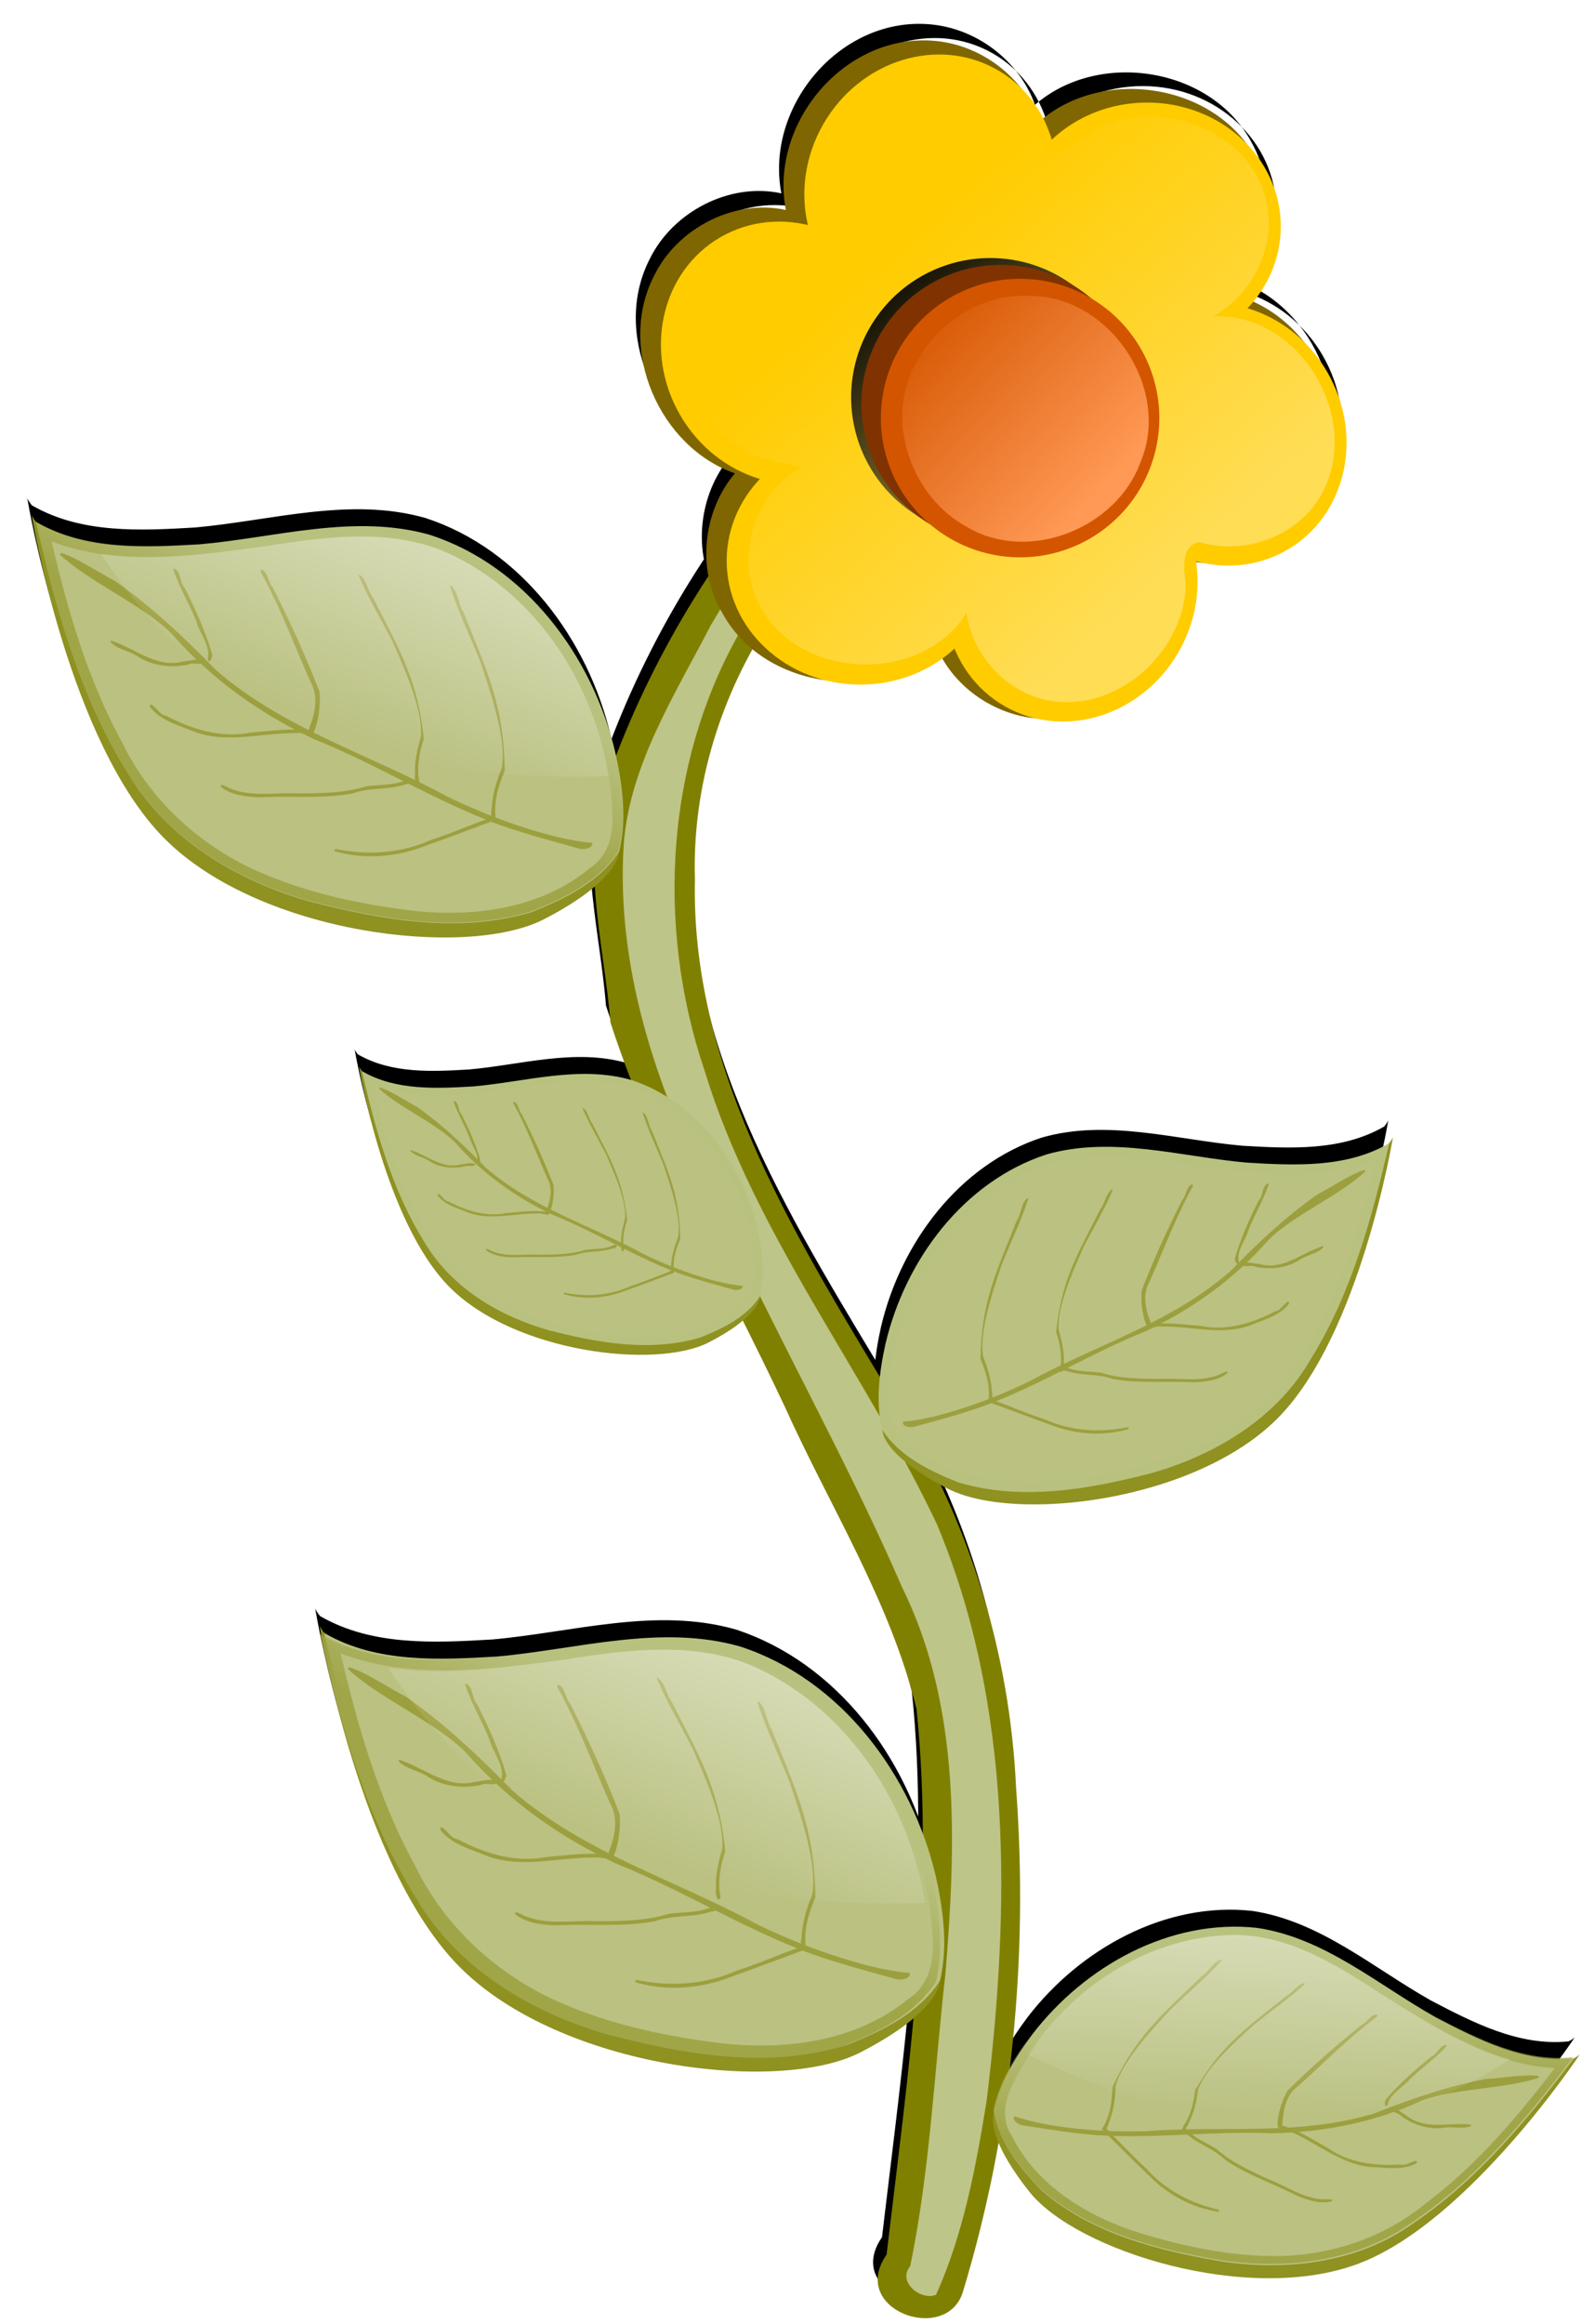 <svg xmlns="http://www.w3.org/2000/svg" xmlns:xlink="http://www.w3.org/1999/xlink" viewBox="0 0 382.22 557.05"><defs><filter id="n" color-interpolation-filters="sRGB"><feGaussianBlur stdDeviation=".628"/></filter><filter id="e" color-interpolation-filters="sRGB"><feGaussianBlur stdDeviation="2.579"/></filter><filter id="g" color-interpolation-filters="sRGB"><feGaussianBlur stdDeviation=".676"/></filter><filter id="h" color-interpolation-filters="sRGB"><feGaussianBlur stdDeviation=".628"/></filter><filter id="i" color-interpolation-filters="sRGB"><feGaussianBlur stdDeviation=".628"/></filter><filter id="j" color-interpolation-filters="sRGB"><feGaussianBlur stdDeviation=".628"/></filter><filter id="k" height="1.242" width="1.052" color-interpolation-filters="sRGB" y="-.121" x="-.026"><feGaussianBlur stdDeviation=".628"/></filter><filter id="l" height="1.085" width="2.08" color-interpolation-filters="sRGB" y="-.042" x="-.54"><feGaussianBlur stdDeviation=".628"/></filter><filter id="m" height="1.049" width="1.333" color-interpolation-filters="sRGB" y="-.024" x="-.166"><feGaussianBlur stdDeviation=".628"/></filter><filter id="d" color-interpolation-filters="sRGB"><feGaussianBlur stdDeviation="2.177"/></filter><filter id="p" color-interpolation-filters="sRGB"><feGaussianBlur stdDeviation="1.585"/></filter><linearGradient id="c"><stop offset="0" stop-color="#fff"/><stop offset="1" stop-color="#fff" stop-opacity="0"/></linearGradient><linearGradient id="a"><stop offset="0" stop-color="#fd5"/><stop offset="1" stop-color="#fd5" stop-opacity="0"/></linearGradient><linearGradient id="b"><stop offset="0" stop-color="#a0a548"/><stop offset="1" stop-color="#a0a548" stop-opacity="0"/></linearGradient><linearGradient id="q" y2="-617.48" xlink:href="#a" gradientUnits="userSpaceOnUse" x2="2620.7" y1="-543.98" x1="2556.2"/><linearGradient id="f" y2="-441.55" xlink:href="#b" gradientUnits="userSpaceOnUse" x2="2598.7" y1="-414.3" x1="2632.9"/><linearGradient id="o" y2="-413.18" xlink:href="#c" gradientUnits="userSpaceOnUse" x2="2630.8" y1="-538.67" x1="2507.1"/><linearGradient id="r" y2="-175.65" gradientUnits="userSpaceOnUse" x2="3057.5" gradientTransform="translate(91.428 -191.82)" y1="-135.31" x1="3014.4"><stop offset="0" stop-color="#f95"/><stop offset="1" stop-color="#f95" stop-opacity="0"/></linearGradient></defs><g transform="matrix(-1.053 0 0 1.053 2683.332 735.334)" filter="url(#d)"><path d="M2205.358-233.115c10.357-2.933 19.848-9.006 28.968-14.635 10.72-7.027 22.528-14.473 35.82-13.638 18.143.882 35.067 11.947 44.978 27.163-15.627 7.604-37.437 15.892-58.807 16.205-22.325.327-39.855-7.848-50.96-15.095zm47.103-17.687c1.791.33 2.7 2.256 4.291 3.04 9.848 7.895 14.795 11.404 20.632 21.356.287 2.877.982 5.816 2.697 8.197.177 1.511-1.262-.198-1.32-.887-1.211-2.322-1.754-4.919-2.102-7.482-1.674-4.763-7.85-10.378-12.855-14.882-3.825-3.049-7.863-5.841-11.457-9.172l.044-.106.07-.064zm18.705-5.027c1.921.535 2.725 2.725 4.382 3.736 9.967 9.576 15.02 13.887 20.41 25.314.032 3.166.501 6.44 2.14 9.205.044 1.665-1.357-.34-1.353-1.097-1.095-2.65-1.431-5.537-1.56-8.367-1.36-5.358-7.546-12.087-12.563-17.49-3.873-3.7-8.004-7.142-11.597-11.127l.058-.112.083-.063zm-35.458 12.528c1.355-.083 2.186 1.787 3.434 2.313 5.993 4.827 11.432 9.611 16.902 14.995 1.376 2.264 2.563 6.549 2.19 8.227-.796 1.382-1.13-.913-1.097-1.548-.174-2.619-.981-5.975-3.565-7.757-5.908-5.314-11.51-10.997-17.897-15.766-.105-.128-.12-.395.033-.464zm.181-.042c-.04-.005.026-.054 0 0zm-15.996 6.96c1.51-.008 2.044 2.171 3.467 2.679 3.604 2.951 7.22 6.104 10.205 9.62.496.443.403 2.345-.336 1.29-.533-2.626-3.42-3.808-5.03-5.762-2.687-2.642-5.927-4.837-8.456-7.566.01-.098.058-.217.15-.261zm52.84 37.27c5.89-1.47 11.374-4.497 15.42-9.07 3.027-2.683 5.8-5.838 8.676-8.55.12-.865 2.243-1.142 1.107-.048-3.447 3.393-6.863 6.811-10.351 10.165-4.249 4.335-9.897 7.411-15.865 8.23-.383-.684.614-.522 1.012-.727zm25.53-18.092c.053-.03.008.039 0 0zm-51.445 15.955c5.046.297 9.188-2.897 13.722-4.633 4.114-1.9 8.333-3.81 11.718-6.843 2.385-1.462 5.288-2.505 7.031-4.806 1.165-.448.857.895-.023 1.182-2.655 2.542-6.309 3.482-8.928 6.049-5.039 3.485-11 5.445-16.458 8.24-2.457 1.038-5.402 1.975-7.95 1.254-.298-.519.537-.436.888-.442zm-20.109-8.689c1.212-.003 2.306 1.216 3.67.805 5.75.354 11.787-.41 16.552-3.827 3.521-1.954 7.163-4.312 11.01-5.243.092 1.25-1.905.957-2.641 1.583-6.561 2.847-12.309 8.161-19.722 8.11-2.933.197-6.243.548-8.888-.904-.168-.158-.197-.406.02-.524zm-12.162-8.316c4.83-.482 10.335 1.33 14.456-2.086 1.182-.635 2.522-1.946 3.858-1.84-.006 1.24-2.126 1.08-2.721 1.994-2.916 2.116-6.592 3.256-10.185 2.59-1.844-.178-4.152.413-5.752-.367.035-.162.04-.423.344-.29zm-15.888-12.227c3.001-.437 8.847.584 11.854.695 8.705 1.654 17.098 4.558 25.335 7.814 17.01 5.221 34.783 2.752 52.144 4.08 8.602.307 21.884-.555 29.905-3.42.631.939-1.006 1.99-1.883 2.09-4.67.726-13.8 2.205-18.595 2.317-12.684.636-25.49-1.07-38.207-.519-11.666-.209-23.425-2.508-34.24-7.488-7.634-2.848-19.067-2.572-26.551-5.179.044-.126.075-.373.238-.39zm-2.636-.954c14.107-1.013 26.51-9.04 38.3-16.316 10.72-7.026 22.54-14.467 35.832-13.632 20.822 1.012 40.024 15.438 48.88 34.156 1.723 3.611 2.251 7.74.008 11.177-5.721 11.56-17.592 18.653-29.58 22.305-10.262 3.114-20.994 5.318-31.748 5.121-11.921-.327-23.697-4.324-32.969-11.993-11.39-8.569-20.742-19.485-29.332-30.774l.349-.026.259-.018zm-4.722-2.126c11.121 1.053 21.465-4.281 31.054-9.293 13.24-7.449 25.436-18.19 40.83-20.44 19.772-2.133 39.205 8.71 51.108 24.233 3.908 5.23 7.458 11.017 8.733 17.449-1.052 7.167-5.956 13.004-10.824 18.07-11.392 9.923-26.689 13.748-41.217 16.223-14.804 2.138-30.898.27-43.396-8.714-14.637-9.847-26.017-23.653-36.595-37.569l.308.042zc11.121 1.053 21.465-4.281 31.054-9.293 13.24-7.449 25.436-18.19 40.83-20.44 19.772-2.133 39.205 8.71 51.108 24.233 3.908 5.23 7.458 11.017 8.733 17.449-1.052 7.167-5.956 13.004-10.824 18.07-11.392 9.923-26.689 13.748-41.217 16.223-14.804 2.138-30.898.27-43.396-8.714-14.637-9.847-26.017-23.653-36.595-37.569l.308.042zm-1.629-.933s7.149 7.18 29.757-4.17c22.61-11.35 36.59-29.834 65.82-19.659s37.748 36.829 37.748 36.829 2.626 4.856-8.057 18.293c-10.684 13.437-50.059 25.821-75.07 16.25-25.012-9.57-50.198-47.546-50.198-47.546zm267.047-218.858c-8.363 1.24-17.117-.049-25.463-1.14-9.943-1.574-20.8-3.098-30.049 1.786-12.708 6.482-21.259 19.863-23.45 33.955 13.643.406 31.934-.692 47.337-7.36 16.093-6.964 26.01-18.472 31.625-27.242zm-39.434 2.523c-1.177.814-1.207 2.486-2.093 3.561-4.505 8.83-6.917 12.937-7.887 21.947.722 2.152 1.172 4.48.712 6.739.36 1.139.84-.55.659-1.06.119-2.054-.33-4.089-.907-6.037-.337-3.95 2.275-9.963 4.406-14.802 1.756-3.416 3.747-6.718 5.246-10.262l-.065-.062-.071-.023zm-15.016 2.432c-1.203 1.003-1.072 2.83-1.933 4.089-4.05 10.071-6.277 14.788-6.453 24.71.998 2.276 1.718 4.772 1.437 7.28.505 1.207.862-.681.615-1.221-.072-2.252-.761-4.427-1.581-6.495-.755-4.275 1.505-11.089 3.355-16.576 1.58-3.899 3.429-7.695 4.717-11.707l-.077-.061-.08-.019zm29.431-2.462c-.997.377-.989 1.984-1.713 2.764-2.735 5.389-5.087 10.568-7.267 16.188-.256 2.064.276 5.515 1.083 6.597 1.017.732.516-1.018.287-1.462-.72-1.932-1.224-4.596.052-6.705 2.517-5.71 4.695-11.586 7.732-17.061.034-.126-.041-.322-.174-.321zm-.143.028c.027-.016-.034-.032 0 0zm13.699-.175c-1.083.482-.763 2.214-1.619 3.037-1.629 3.275-3.201 6.699-4.205 10.18-.213.477.467 1.81.656.816-.465-2.053 1.22-3.83 1.745-5.75 1.072-2.758 2.684-5.374 3.614-8.144-.039-.067-.111-.137-.192-.138zm-25.819 43.728c-4.692.846-9.595.447-13.967-1.524-3.033-.944-6.036-2.31-8.97-3.324-.365-.58-1.974-.094-.808.323 3.563 1.318 7.11 2.664 10.69 3.941 4.44 1.734 9.477 2.116 14.015.778.054-.614-.608-.176-.959-.194zm-24.117-4.724c-.046-.004.008.03 0 0zm41.985-5.164c-3.518 1.84-7.513.888-11.32 1.107-3.56-.034-7.196-.04-10.598-1.121-2.18-.278-4.595-.09-6.585-1.175-.978.056-.325.918.398.84 2.721.963 5.64.458 8.344 1.452 4.732.87 9.633.352 14.442.593 2.094-.049 4.505-.327 6.097-1.665.047-.468-.524-.14-.778-.03zm11.598-12.707c-.869.389-1.259 1.614-2.369 1.76-4.002 2.108-8.572 3.508-13.086 2.597-3.151-.263-6.52-.777-9.574-.204.337.925 1.672.072 2.402.282 5.616-.076 11.446 1.875 16.737-.552 2.164-.805 4.647-1.62 6.074-3.513.07-.168.01-.355-.183-.37zm6.028-9.876c-3.615 1.212-6.972 4.285-11.025 3.167-1.05-.074-2.433-.58-3.356-.074.404.886 1.87.088 2.592.551 2.77.575 5.77.206 8.128-1.43 1.263-.721 3.107-1.043 4-2.117-.077-.105-.164-.29-.34-.098zm7.434-13.88c-2.29.655-6.147 3.271-8.265 4.32-5.7 3.992-10.773 8.778-15.621 13.765-10.497 9.224-24.021 13.187-36.025 19.736-6.06 2.994-15.85 6.66-22.518 7.195-.149.876 1.363 1.101 2.023.89 3.578-.986 10.593-2.87 14.063-4.337 9.288-3.635 17.909-8.987 27.193-12.692 8.286-3.912 15.966-9.35 22.104-16.403 4.548-4.502 12.824-7.991 17.343-12.27-.072-.077-.174-.244-.297-.204zm1.58-1.533c-10.428 3.824-21.898 2.076-32.688.667-9.942-1.575-20.806-3.091-30.055 1.793-14.584 7.439-23.682 23.961-23.989 40.222-.068 3.141.884 6.268 3.6 8.006 7.824 6.433 18.611 7.685 28.374 6.434 8.352-1.08 16.748-2.96 24.386-6.57 8.43-4.079 15.574-10.739 19.741-19.22 5.394-9.81 8.57-20.642 11.08-31.496l-.257.094-.192.07zm2.696-3.045c-7.624 4.34-16.752 3.856-25.234 3.359-11.883-1.064-24.08-4.823-35.829-1.47-14.847 4.848-25.266 18.88-28.784 33.833-1.112 5.007-1.788 10.295-.627 15.311 3.064 4.793 8.458 7.391 13.578 9.45 11.358 3.432 23.545 1.239 34.746-1.674 11.291-3.243 22.213-9.77 28.266-20.234 7.306-11.771 11.003-25.328 14.09-38.704l-.206.13zc-7.624 4.34-16.752 3.856-25.234 3.359-11.883-1.064-24.08-4.823-35.829-1.47-14.847 4.848-25.266 18.88-28.784 33.833-1.112 5.007-1.788 10.295-.627 15.311 3.064 4.793 8.458 7.391 13.578 9.45 11.358 3.432 23.545 1.239 34.746-1.674 11.291-3.243 22.213-9.77 28.266-20.234 7.306-11.771 11.003-25.328 14.09-38.704l-.206.13zm.866-1.194s-2.804 7.448-22.654 6.61-35.822-9.565-53.473 7.148c-17.65 16.712-15.154 38.545-15.154 38.545s-.315 4.324 11.669 10.501 44.173 2.349 58.997-12.57c14.825-14.92 20.615-50.234 20.615-50.234zm-151.184-175.483c-18.296-.351-32.76 21.055-25.5 37.937 5.382 14.831 25.23 22.978 39.312 14.75 12.968-6.875 19.368-24.979 11.398-38.015-4.939-8.906-14.804-15.138-25.21-14.672zm32.389 27.939c0 17.502-14.189 31.69-31.691 31.69s-31.691-14.188-31.691-31.69 14.188-31.691 31.69-31.691 31.692 14.188 31.692 31.69zm4.436-3.17c0 17.503-14.188 31.692-31.69 31.692s-31.692-14.189-31.691-31.691 14.188-31.691 31.69-31.691 31.691 14.188 31.691 31.69zm-18.453-76.739c-10.773.208-19.394 9.029-22.53 18.75-5.193 2.335-7.784-4.15-12.22-5.281-14.772-7.189-36.108 1.772-38.28 18.718-1.391 9.714 4.064 19.596 12.437 24.344-19.42-.971-33.74 22.611-25.094 39.719 4.964 10 17.632 14.9 28.25 11.656 4.316.842 3.496 6.284 3.094 9.531.19 15.954 16.663 30.282 32.593 26.219 9.072-2.376 16.09-10.47 17.313-19.656 10.228 16.545 38.519 15.394 47.187-1.875 5.732-10.684 1.114-25.634-9.5-31.188 4.755-1.413 10.054-1.628 14.094-4.75 12.347-8.046 17.518-27.007 8-39.093-6.855-9.46-21.628-11.857-31.406-5.125 11.077-17.165-3.575-42.823-23.938-41.968zm21.774 74.946c0 17.502-14.188 31.69-31.69 31.69s-31.691-14.188-31.691-31.69 14.188-31.692 31.69-31.691 31.692 14.188 31.691 31.69zm-100.212 35.02c-13.49-7.789-17.616-25.899-9.214-40.45 8.4-14.55 26.147-20.033 39.637-12.244 13.49 7.788 17.616 25.898 9.215 40.449-8.401 14.551-26.148 20.033-39.638 12.245zm98.508-18.509c-13.49-7.788-17.616-25.898-9.214-40.45 8.4-14.55 26.147-20.032 39.638-12.244 13.49 7.789 17.615 25.899 9.214 40.45-8.401 14.55-26.148 20.033-39.638 12.244zm-34.178 54.002c-13.49 7.789-31.237 2.307-39.638-12.245-8.4-14.551-4.276-32.661 9.215-40.45 13.49-7.788 31.237-2.306 39.638 12.246 8.4 14.55 4.275 32.66-9.215 40.45zm31.959-92.03c-13.49 7.789-31.236 2.306-39.638-12.245-8.4-14.551-4.275-32.661 9.215-40.45 13.49-7.788 31.236-2.306 39.638 12.245 8.401 14.552 4.276 32.662-9.215 40.45zm31.238 58.964c0 15.577-13.62 28.204-30.423 28.205-16.803 0-30.424-12.628-30.423-28.205 0-15.577 13.621-28.205 30.423-28.205s30.423 12.628 30.423 28.205zm-33.592-39.297c0 15.578-13.62 28.205-30.423 28.205-16.803 0-30.424-12.628-30.423-28.205 0-15.577 13.62-28.204 30.423-28.204 16.803 0 30.424 12.627 30.423 28.204zm-31.69-36.761c0 15.577-13.622 28.205-30.424 28.205s-30.423-12.628-30.423-28.205c0-15.577 13.621-28.205 30.424-28.205 16.802 0 30.423 12.628 30.422 28.205zm18.622-42.31c-10.883.67-20.867 8.127-24.532 18.374-14.633-12.714-40.412-8.495-49.405 8.719-5.438 9.72-4.124 22.963 3.25 31.312-17.74 6.059-27.249 29.227-18.032 45.844 5.645 10.709 18.956 16.688 30.625 14.062-2.313 18.04 13.03 35.95 31.281 36.031 10.678.268 21.037-6.144 25.469-15.75 14.451 12.363 39.909 8.605 49.03-8.374 5.914-9.739 4.411-23.209-2.875-31.75 17.218-5.98 26.982-28.33 18.38-45.008-5.248-10.738-18.216-17.514-29.973-14.93 3.783-19.598-13.12-39.87-33.218-38.53zm122.69 370.062c-12.93 1.917-26.467-.076-39.372-1.761-15.374-2.435-32.162-4.792-46.464 2.76-19.65 10.023-32.872 30.713-36.26 52.504 21.095.627 49.378-1.07 73.195-11.378 24.883-10.77 40.217-28.564 48.9-42.124zm-60.975 3.901c-1.819 1.258-1.866 3.844-3.235 5.506-6.968 13.653-10.697 20.004-12.197 33.935 1.117 3.329 1.813 6.93 1.1 10.421.559 1.762 1.298-.849 1.02-1.64.184-3.175-.511-6.321-1.403-9.333-.521-6.108 3.517-15.405 6.813-22.888 2.715-5.283 5.794-10.39 8.113-15.869l-.102-.095-.11-.037zm-23.218 3.76c-1.861 1.55-1.659 4.376-2.99 6.323-6.261 15.573-9.706 22.866-9.978 38.207 1.544 3.52 2.657 7.38 2.222 11.258.781 1.867 1.333-1.053.951-1.888-.11-3.482-1.176-6.845-2.444-10.043-1.167-6.61 2.327-17.147 5.188-25.631 2.444-6.028 5.302-11.899 7.294-18.103l-.12-.095-.123-.028zm45.509-3.808c-1.542.585-1.53 3.07-2.65 4.274-4.229 8.334-7.865 16.342-11.237 25.031-.395 3.193.427 8.529 1.676 10.202 1.571 1.132.797-1.575.443-2.262-1.113-2.986-1.892-7.105.08-10.367 3.893-8.83 7.26-17.915 11.957-26.38.052-.195-.064-.499-.27-.497zm-.222.044c.041-.025-.057-.046 0 0zm21.182-.27c-1.675.745-1.18 3.424-2.502 4.696-2.52 5.064-4.95 10.358-6.503 15.741-.329.737.722 2.797 1.015 1.26-.719-3.173 1.887-5.92 2.698-8.889 1.657-4.265 4.15-8.31 5.589-12.594-.06-.103-.172-.212-.296-.214zm-39.923 67.616c-7.256 1.308-14.838.691-21.598-2.356-4.69-1.46-9.333-3.571-13.87-5.14-.564-.898-3.053-.146-1.25.499 5.509 2.038 10.995 4.12 16.53 6.094 6.866 2.681 14.655 3.271 21.67 1.202.084-.948-.94-.271-1.483-.3zm-37.292-7.304c-.073-.006.011.047 0 0zm64.92-7.985c-5.44 2.846-11.618 1.373-17.505 1.712-5.503-.053-11.126-.063-16.387-1.734-3.37-.43-7.105-.137-10.182-1.816-1.513.085-.502 1.418.615 1.298 4.207 1.49 8.722.71 12.902 2.245 7.317 1.347 14.895.545 22.332.918 3.239-.077 6.966-.507 9.428-2.575.073-.724-.81-.217-1.203-.048zm17.934-19.648c-1.343.6-1.947 2.496-3.663 2.722-6.189 3.258-13.256 5.423-20.235 4.015-4.873-.407-10.082-1.202-14.805-.315.52 1.43 2.586.11 3.713.436 8.685-.119 17.699 2.899 25.882-.854 3.346-1.244 7.185-2.506 9.39-5.433.108-.259.016-.548-.283-.57zm9.32-15.272c-5.59 1.875-10.78 6.627-17.047 4.898-1.625-.114-3.763-.897-5.19-.114.626 1.37 2.893.135 4.008.852 4.283.889 8.922.318 12.568-2.212 1.953-1.115 4.805-1.613 6.188-3.274-.12-.161-.256-.448-.526-.15zm11.496-21.462c-3.541 1.013-9.505 5.06-12.78 6.681-8.814 6.173-16.66 13.572-24.156 21.285-16.232 14.263-37.144 20.391-55.705 30.518-9.371 4.629-24.508 10.298-34.818 11.124-.23 1.355 2.106 1.703 3.127 1.376 5.533-1.524 16.38-4.439 21.746-6.706 14.362-5.62 27.692-13.896 42.047-19.626 12.814-6.048 24.688-14.457 34.18-25.364 7.033-6.96 19.83-12.356 26.817-18.973-.112-.118-.27-.376-.458-.314zm2.443-2.37c-16.126 5.913-33.861 3.21-50.546 1.03-15.373-2.434-32.17-4.779-46.473 2.774-22.551 11.502-36.62 37.05-37.094 62.195-.106 4.858 1.366 9.693 5.565 12.38 12.099 9.947 28.78 11.882 43.876 9.949 12.914-1.67 25.896-4.58 37.707-10.16 13.036-6.307 24.082-16.605 30.525-29.72 8.34-15.167 13.252-31.917 17.134-48.701l-.398.146-.296.108zm4.168-4.708c-11.789 6.71-25.903 5.963-39.02 5.193-18.373-1.646-37.234-7.458-55.4-2.273-22.959 7.497-39.07 29.194-44.508 52.315-1.719 7.741-2.765 15.918-.97 23.675 4.739 7.412 13.08 11.43 20.996 14.612 17.563 5.307 36.408 1.915 53.728-2.588 17.459-5.014 34.348-15.107 43.707-31.288 11.297-18.201 17.014-39.163 21.79-59.847l-.32.2zc-11.789 6.71-25.903 5.963-39.02 5.193-18.373-1.646-37.234-7.458-55.4-2.273-22.959 7.497-39.07 29.194-44.508 52.315-1.719 7.741-2.765 15.918-.97 23.675 4.739 7.412 13.08 11.43 20.996 14.612 17.563 5.307 36.408 1.915 53.728-2.588 17.459-5.014 34.348-15.107 43.707-31.288 11.297-18.201 17.014-39.163 21.79-59.847l-.32.2zm1.339-1.846s-4.335 11.516-35.03 10.221-55.39-14.79-82.683 11.052c-27.293 25.843-23.431 59.6-23.431 59.6s-.488 6.687 18.043 16.238 68.303 3.63 91.226-19.438c22.923-23.068 31.877-77.675 31.877-77.675zm-230.619-103.458c10.649 1.578 21.795-.062 32.423-1.45 12.66-2.005 26.484-3.946 38.261 2.273 16.181 8.254 27.069 25.292 29.858 43.236-17.37.517-40.66-.881-60.274-9.37-20.49-8.87-33.118-23.522-40.268-34.689zm50.211 3.213c1.498 1.036 1.537 3.166 2.665 4.534 5.737 11.243 8.808 16.473 10.044 27.945-.92 2.74-1.494 5.706-.907 8.581-.46 1.45-1.069-.699-.84-1.35-.15-2.615.421-5.206 1.156-7.686.43-5.03-2.897-12.686-5.61-18.848-2.236-4.35-4.771-8.555-6.68-13.067l.083-.08.09-.03zm19.12 3.097c1.533 1.277 1.366 3.603 2.462 5.206 5.156 12.824 7.993 18.83 8.216 31.463-1.271 2.9-2.188 6.077-1.83 9.27-.643 1.538-1.097-.867-.783-1.554.091-2.867.97-5.637 2.014-8.27.96-5.444-1.917-14.12-4.273-21.107-2.012-4.964-4.366-9.798-6.006-14.906l.099-.078.101-.024zm-37.475-3.137c1.27.482 1.26 2.527 2.182 3.52 3.483 6.862 6.477 13.457 9.253 20.612.326 2.629-.352 7.023-1.38 8.4-1.294.933-.656-1.296-.365-1.861.917-2.46 1.559-5.852-.066-8.537-3.205-7.272-5.979-14.753-9.845-21.725-.043-.16.053-.41.221-.409zm.183.036c-.034-.02.046-.038 0 0zm-17.443-.222c1.38.613.972 2.82 2.06 3.867 2.075 4.17 4.077 8.53 5.356 12.962.27.607-.595 2.303-.836 1.038.592-2.613-1.554-4.876-2.222-7.32-1.364-3.513-3.417-6.844-4.602-10.371.05-.085.141-.174.244-.176zm32.875 55.68c5.975 1.077 12.219.569 17.785-1.94 3.863-1.202 7.685-2.94 11.422-4.233.464-.739 2.514-.12 1.03.411-4.537 1.679-9.055 3.393-13.614 5.019-5.653 2.208-12.067 2.694-17.844.99-.069-.781.774-.224 1.221-.247zm30.709-6.015c.06-.005-.01.039 0 0zm-53.46-6.575c4.48 2.343 9.567 1.13 14.415 1.41 4.531-.044 9.162-.053 13.494-1.43 2.775-.352 5.85-.112 8.384-1.494 1.246.07.414 1.168-.506 1.068-3.465 1.228-7.182.584-10.624 1.85-6.026 1.108-12.266.447-18.39.755-2.667-.063-5.736-.417-7.764-2.12-.06-.597.668-.179.991-.04zm-14.768-16.18c1.106.494 1.603 2.055 3.016 2.241 5.097 2.683 10.916 4.465 16.663 3.306 4.013-.335 8.302-.99 12.192-.26-.43 1.178-2.13.091-3.058.36-7.151-.098-14.575 2.387-21.313-.703-2.755-1.025-5.917-2.064-7.733-4.474-.089-.213-.013-.452.233-.47zm-7.675-12.577c4.603 1.544 8.877 5.457 14.038 4.034 1.338-.094 3.099-.74 4.273-.095-.515 1.13-2.382.112-3.3.702-3.527.732-7.347.262-10.35-1.82-1.608-.92-3.956-1.33-5.094-2.697.098-.133.21-.37.433-.124zm-9.467-17.673c2.917.834 7.827 4.166 10.525 5.502 7.257 5.082 13.718 11.176 19.89 17.527 13.367 11.745 30.587 16.792 45.872 25.131 7.717 3.812 20.181 8.48 28.672 9.16.19 1.116-1.735 1.403-2.576 1.134-4.556-1.255-13.488-3.656-17.907-5.523-11.826-4.627-22.803-11.443-34.625-16.162-10.55-4.98-20.33-11.905-28.146-20.887-5.79-5.731-16.329-10.174-22.083-15.624.092-.097.222-.31.378-.258zm-2.012-1.951c13.28 4.868 27.884 2.643 41.624.848 12.659-2.004 26.491-3.935 38.269 2.284 18.57 9.472 30.155 30.51 30.544 51.214.087 4-1.126 7.982-4.583 10.195-9.963 8.19-23.7 9.784-36.13 8.192-10.635-1.375-21.326-3.77-31.05-8.366-10.736-5.194-19.832-13.674-25.138-24.474-6.868-12.49-10.912-26.283-14.109-40.104l.328.12.244.09zm-3.432-3.878c9.708 5.527 21.33 4.91 32.131 4.277 15.13-1.355 30.662-6.141 45.621-1.871 18.906 6.173 32.172 24.04 36.652 43.081 1.416 6.375 2.277 13.108.799 19.496-3.902 6.103-10.77 9.412-17.29 12.033-14.462 4.37-29.98 1.576-44.243-2.133-14.377-4.129-28.284-12.44-35.99-25.764-9.304-14.989-14.011-32.25-17.943-49.283l.264.165zc9.708 5.527 21.33 4.91 32.131 4.277 15.13-1.355 30.662-6.141 45.621-1.871 18.906 6.173 32.172 24.04 36.652 43.081 1.416 6.375 2.277 13.108.799 19.496-3.902 6.103-10.77 9.412-17.29 12.033-14.462 4.37-29.98 1.576-44.243-2.133-14.377-4.129-28.284-12.44-35.99-25.764-9.304-14.989-14.011-32.25-17.943-49.283l.264.165zm-1.102-1.52s3.57 9.483 28.845 8.417 45.613-12.179 68.089 9.103c22.474 21.28 19.296 49.08 19.296 49.08s.4 5.506-14.858 13.371c-15.26 7.865-56.247 2.99-75.124-16.008-18.876-18.997-26.249-63.964-26.249-63.964zm294.121-132.761c-12.247 1.815-25.068-.072-37.29-1.668-14.561-2.306-30.462-4.539-44.007 2.615-18.61 9.492-31.134 29.089-34.34 49.726 19.979.594 46.766-1.014 69.324-10.777 23.567-10.2 38.09-27.054 46.314-39.897zm-57.75 3.695c-1.724 1.192-1.768 3.641-3.065 5.215-6.6 12.93-10.131 18.946-11.552 32.14 1.058 3.153 1.717 6.564 1.043 9.87.528 1.669 1.229-.804.965-1.553.174-3.007-.484-5.987-1.329-8.84-.493-5.785 3.332-14.59 6.453-21.678 2.572-5.003 5.488-9.839 7.684-15.029l-.097-.09-.103-.035zm-21.992 3.562c-1.762 1.469-1.57 4.144-2.831 5.988-5.93 14.75-9.193 21.657-9.45 36.188 1.462 3.334 2.516 6.99 2.104 10.662.74 1.768 1.262-.997.9-1.788-.104-3.297-1.114-6.483-2.315-9.512-1.105-6.261 2.204-16.24 4.914-24.276 2.315-5.71 5.022-11.27 6.908-17.145l-.113-.09-.117-.027zm43.103-3.606c-1.461.553-1.45 2.906-2.51 4.047-4.006 7.893-7.45 15.479-10.643 23.708-.374 3.023.404 8.077 1.587 9.662 1.488 1.072.755-1.492.42-2.142-1.055-2.828-1.793-6.73.076-9.819 3.687-8.363 6.877-16.968 11.324-24.986.05-.184-.06-.472-.254-.47zm-.21.04c.039-.023-.055-.042 0 0zm20.062-.255c-1.587.705-1.118 3.243-2.37 4.447-2.387 4.797-4.69 9.81-6.16 14.91-.31.697.685 2.649.962 1.193-.681-3.006 1.787-5.608 2.555-8.42 1.57-4.039 3.93-7.87 5.293-11.927-.057-.098-.162-.201-.28-.203zm-37.811 64.038c-6.872 1.24-14.054.655-20.456-2.23-4.442-1.384-8.839-3.383-13.137-4.87-.534-.85-2.891-.138-1.184.473 5.218 1.93 10.415 3.903 15.657 5.772 6.503 2.54 13.88 3.099 20.524 1.14.08-.9-.89-.258-1.404-.285zm-35.32-6.917c-.069-.006.01.044 0 0zm61.487-7.563c-5.152 2.695-11.004 1.3-16.58 1.621-5.211-.05-10.537-.06-15.519-1.643-3.192-.406-6.73-.13-9.644-1.72-1.433.081-.476 1.344.582 1.23 3.986 1.411 8.26.671 12.22 2.126 6.93 1.275 14.108.516 21.151.87 3.068-.073 6.598-.48 8.93-2.44.068-.685-.769-.204-1.14-.044zm16.986-18.61c-1.273.57-1.844 2.364-3.47 2.578-5.861 3.086-12.554 5.136-19.164 3.803-4.616-.386-9.55-1.138-14.023-.298.494 1.354 2.45.104 3.517.413 8.225-.113 16.763 2.745 24.513-.809 3.17-1.178 6.806-2.374 8.895-5.146.101-.244.014-.519-.268-.54zm8.827-14.464c-5.294 1.776-10.21 6.276-16.146 4.64-1.539-.109-3.564-.85-4.915-.11.592 1.299 2.74.13 3.796.808 4.057.842 8.45.301 11.904-2.094 1.85-1.057 4.55-1.528 5.86-3.101-.114-.153-.242-.425-.498-.143zm10.888-20.327c-3.354.96-9.003 4.791-12.105 6.328-8.347 5.846-15.778 12.855-22.878 20.159-15.373 13.509-35.18 19.312-52.76 28.906-8.876 4.384-23.212 9.753-32.978 10.536-.218 1.283 1.995 1.613 2.963 1.302 5.24-1.443 15.513-4.203 20.595-6.351 13.602-5.323 26.227-13.162 39.824-18.588 12.135-5.729 23.382-13.693 32.373-24.023 6.66-6.592 18.78-11.703 25.398-17.97-.106-.111-.255-.356-.434-.297zm2.314-2.244c-15.273 5.6-32.07 3.04-47.873.976-14.56-2.307-30.47-4.527-44.015 2.626-21.36 10.894-34.684 35.092-35.134 58.906-.1 4.601 1.295 9.18 5.272 11.726 11.459 9.421 27.258 11.254 41.555 9.423 12.231-1.581 24.527-4.337 35.713-9.623 12.347-5.973 22.809-15.727 28.911-28.148 7.9-14.365 12.551-30.23 16.228-46.127l-.377.138-.28.103zm3.947-4.46c-11.165 6.356-24.533 5.647-36.956 4.92-17.402-1.56-35.265-7.065-52.471-2.154-21.745 7.1-37.003 27.65-42.156 49.55-1.628 7.332-2.619 15.077-.919 22.424 4.488 7.02 12.388 10.825 19.886 13.84 16.634 5.026 34.482 1.813 50.887-2.452 16.535-4.749 32.53-14.309 41.395-29.633 10.7-17.24 16.114-37.093 20.637-56.684l-.303.19zc-11.165 6.356-24.533 5.647-36.956 4.92-17.402-1.56-35.265-7.065-52.471-2.154-21.745 7.1-37.003 27.65-42.156 49.55-1.628 7.332-2.619 15.077-.919 22.424 4.488 7.02 12.388 10.825 19.886 13.84 16.634 5.026 34.482 1.813 50.887-2.452 16.535-4.749 32.53-14.309 41.395-29.633 10.7-17.24 16.114-37.093 20.637-56.684l-.303.19zm1.268-1.748s-4.105 10.906-33.176 9.68-52.462-14.009-78.313 10.468c-25.85 24.477-22.193 56.45-22.193 56.45s-.46 6.332 17.09 15.379c17.55 9.046 64.691 3.439 86.402-18.41s30.192-73.569 30.192-73.569zm-196.44-16.789c8.512 5.337 16.086 11.743 22.937 19.094-6.73-7.774-14.37-14.923-23.719-19.562l.769.46.014.007zm46.372 56.249c15.132 37.656 8.313 80.837-9.969 116.122-17.8 36.65-45.53 69.352-52.139 110.597-6.774 36.706-4.25 74.693 2.478 111.216 1.776 7.694 3.726 17.75 7.783 23.309-3.008-11.606-3.717-24.164-5.531-36.187-2.789-25.794-5.435-51.92-4.234-77.923 1.539-21.841 9.172-42.736 19.353-61.944 17.46-37.84 40.377-73.663 51.722-114 5.812-22.622 4.9-47.785-7.649-67.904-.312-.449-3.354-6.975-1.815-3.289zm-68.5-63.876c-1.457 1.274.597 2.251 1.853 1.869 23.711 7.649 42.324 26.444 55.382 46.995 18.152 30.332 20.382 68.688 9.182 101.801-11.39 37.311-36.339 68.258-52.87 103.183-17.332 41.167-16.72 87.582-11.372 131.263 2.414 15.026 5.328 30.573 11.546 44.258 3.486 1.435 8.87-3.004 5.875-6.469-4.538-21.982-5.488-44.439-8.035-66.68-2.383-29.427-3.549-60.656 9.827-87.814 12.452-28.7 28.018-56.122 41.074-84.42 13.799-26.145 24.323-55.146 22.355-85.085-1.47-18.034-11.675-33.843-19.773-49.55-10.07-17.122-22.36-34.09-39.6-44.48-7.917-3.732-16.705-5.069-25.437-4.875zm2.136 6.982c38.854 17.007 66.728 57.494 65.432 100.39.966 44.805-24.342 83.494-46.424 120.411-16.182 25.96-25.282 55.788-26.687 86.326-2.85 38.605.89 77.835 12.164 114.868 3.851 11.83 26.07 3.893 17.317-8.647-4.842-41.136-11.122-82.794-6.805-124.23 5.938-24.419 19.781-46.082 30.029-68.859 13.592-28.886 29.71-56.868 39.629-87.308 1.516-18.74 7.403-38.114.274-56.59-9.473-26.247-24.301-50.888-43.18-71.437-11.267-12.625-28.73-18.378-45.295-17.044-8.129 2.597-4.705 13.668 3.546 12.118z"/></g><path d="M235.557 105.08c-40.929 17.914-70.291 60.564-68.928 105.75-1.018 47.199 25.639 87.953 48.904 126.84 17.046 27.347 26.634 58.77 28.113 90.938 3.002 40.666-.938 81.991-12.815 121.004-4.058 12.462-27.463 4.101-18.242-9.109 5.1-43.333 11.717-87.216 7.17-130.864-6.255-25.722-20.838-48.542-31.63-72.534-14.32-30.43-31.297-59.905-41.747-91.972-1.597-19.742-7.798-40.15-.29-59.612 9.98-27.65 25.6-53.605 45.487-75.252 11.867-13.299 30.264-19.36 47.712-17.954 8.564 2.736 4.957 14.398-3.734 12.765z" fill="olive"/><path d="M2780.2-692.66c-1.456 1.274.597 2.251 1.853 1.869 23.712 7.649 42.325 26.445 55.384 46.997 18.152 30.332 20.385 68.69 9.18 101.8-11.39 37.31-36.337 68.258-52.87 103.19-17.332 41.167-16.72 87.58-11.376 131.26 2.415 15.026 5.33 30.574 11.547 44.258 3.487 1.435 8.87-3.004 5.875-6.469-4.538-21.982-5.488-44.439-8.035-66.68-2.383-29.428-3.55-60.657 9.827-87.815 12.452-28.7 28.018-56.122 41.072-84.42 13.8-26.146 24.322-55.145 22.355-85.085-1.47-18.034-11.675-33.843-19.774-49.55-10.069-17.123-22.36-34.09-39.6-44.48-7.918-3.733-16.706-5.07-25.439-4.876z" filter="url(#e)" fill="#bdc588" transform="matrix(-1.053 0 0 1.053 3166.432 827.364)"/><path d="M2802.3-685.03c8.513 5.336 16.087 11.743 22.938 19.094-6.73-7.774-14.37-14.923-23.719-19.562l.769.461.013.008zm46.375 56.25c15.132 37.656 8.315 80.839-9.969 116.12-17.8 36.65-45.53 69.353-52.139 110.6-6.774 36.706-4.25 74.694 2.48 111.22 1.777 7.694 3.728 17.751 7.784 23.309-3.008-11.607-3.717-24.165-5.53-36.188-2.79-25.794-5.435-51.92-4.236-77.924 1.539-21.842 9.172-42.737 19.351-61.944 17.461-37.841 40.377-73.664 51.723-114 5.812-22.621 4.899-47.784-7.65-67.903-.312-.45-3.353-6.975-1.814-3.29z" filter="url(#e)" fill="#bdc588" transform="matrix(-1.053 0 0 1.053 3166.432 827.364)"/><path d="M7.6 123.488s4.325 11.49 34.948 10.197c30.624-1.291 55.264-14.756 82.494 11.026s23.38 59.464 23.38 59.464.485 6.672-18.002 16.201c-18.487 9.53-68.147 3.623-91.016-19.393C16.534 177.968 7.6 123.485 7.6 123.485z" fill="#8f9121"/><path d="M8.942 125.323c11.762 6.695 25.843 5.948 38.93 5.181 18.331-1.642 37.148-7.441 55.273-2.268 22.906 7.479 38.98 29.126 44.407 52.195 1.715 7.723 2.758 15.882.968 23.621-4.728 7.395-13.05 11.403-20.948 14.579-17.522 5.295-36.324 1.91-53.604-2.583-17.418-5.002-34.269-15.072-43.606-31.215-11.272-18.16-16.976-39.073-21.74-59.709l.32.2z" fill="#b9c17f"/><path d="M2699.9-521.27c-12.413 16.033-32.319 23.107-50.86 29.581-26.301 8.284-55.666 11.097-77.756 28.688-27.375 23.533-37.143 62.728-31.367 97.76 2.075 11.67 5.329 23.555 12.262 33.228 10.796 7.506 24.614 8.258 37.367 8.103 27.284-2.765 51.34-18.271 72.653-34.436 21.212-16.947 38.72-40.577 42.34-68.281 5.134-31.607.982-63.817-4.311-95.101l-.328.46z" fill="url(#f)" transform="scale(-.667 .667) rotate(22.601 -430.8 -6955.7)"/><path d="M13.071 130.031c16.09 5.899 33.784 3.202 50.43 1.028 15.338-2.429 32.097-4.769 46.366 2.767 22.5 11.476 36.536 36.965 37.008 62.05.106 4.846-1.363 9.67-5.552 12.351-12.07 9.924-28.714 11.856-43.775 9.926-12.885-1.665-25.837-4.568-37.62-10.136-13.007-6.292-24.027-16.566-30.455-29.651-8.322-15.132-13.222-31.844-17.095-48.59l.397.146.296.109z" fill="#bac181"/><path d="M2689.7-494.95c-4.136 3.17-9.81 11.488-13.257 15.292-8.279 12.54-14.596 26.131-20.279 39.935-13.648 26.784-37.991 45.686-57.012 68.436-9.87 10.869-26.809 26.122-40.024 32.644.442 1.848 3.732 1.053 4.906.094 6.494-4.876 19.267-14.344 25.13-20.08 15.94-14.78 29.044-32.396 44.915-47.312 13.65-14.504 24.753-31.518 31.318-50.451 5.483-12.6 19.471-26.263 25.083-38.402-.213-.09-.565-.337-.781-.157z" transform="rotate(157.399 964.576 59.93) scale(.695 -.723)" filter="url(#g)" fill="#9c9f3e"/><path d="M2691.3-471.48c-6.636 5.798-11.07 15.337-20.711 16.552-2.308.776-5.708.923-7.227 2.823 1.65 1.532 4.07-1.474 6.02-1.126 6.421-1.234 12.494-4.686 16.073-10.271 2.055-2.662 5.703-4.986 6.658-8.072-.26-.154-.61-.473-.813.094z" filter="url(#h)" fill="#9c9f3e" transform="scale(-.667 .667) rotate(22.601 -430.8 -6955.7)"/><path d="M2687.2-445.05c-1.509 1.6-1.253 4.562-3.491 5.86-6.669 8.051-15.177 15.097-25.617 17.164-6.959 2.238-14.603 4.133-20.611 8.07 1.54 1.674 3.632-1.334 5.375-1.531 11.915-5.153 26.088-6.167 35.224-16.045 3.902-3.64 8.476-7.587 9.838-12.893 0-.418-.294-.765-.719-.625z" filter="url(#i)" fill="#9c9f3e" transform="scale(-.667 .667) rotate(22.601 -430.8 -6955.7)"/><path d="M2673.8-407.64c-5.872 7.05-15.244 8.569-23.173 12.418-7.624 3.088-15.39 6.304-23.608 7.02-4.898 1.344-9.884 3.892-15.094 3.344-2.039.986.121 2.245 1.594 1.437 6.662-.36 12.443-4.032 19.094-4.313 10.87-2.345 20.868-7.805 31.344-11.562 4.425-1.965 9.322-4.7 11.53-8.968-.315-1.041-1.243.167-1.687.625z" filter="url(#j)" fill="#9c9f3e" transform="scale(-.667 .667) rotate(22.601 -430.8 -6955.7)"/><path d="M2644.4-370.67c-9.26 5.973-20.078 9.478-31.156 9.156-7.311.68-14.93.433-22.094.875-1.293-.915-4.296 1.552-1.438 1.406 8.774-.352 17.54-.63 26.313-1.086 11.014-.244 22.1-3.904 30.593-10.789-.43-1.357-1.452.165-2.218.438zm-55.656 11.344c-.104.033.043.058 0 0z" filter="url(#k)" fill="#9c9f3e" transform="scale(-.667 .667) rotate(22.601 -430.8 -6955.7)"/><path d="M2660.7-486.91c-1.884 1.99.338 5.402-.756 7.917-.567 8.436-.881 17.138.069 25.458-.03 1.205 2.603 3.445 2.125 1.156-2.816-3.966-.798-9.255-1.384-13.816-.164-6.838.952-13.852.477-20.59-.142-.108-.358-.193-.53-.125z" filter="url(#l)" fill="#9c9f3e" transform="scale(-.667 .667) rotate(22.601 -430.8 -6955.7)"/><path d="M2631.9-474.55c-1.792 1.692-.348 5.113-1.2 7.42-1.05 13.928-1.467 27.07-1.129 40.996 1.289 4.632 5.489 11.524 8.173 13.115 2.82.66.196-2.63-.688-3.375-3.251-3.481-6.693-8.718-5.844-14.353.299-14.42-.272-28.893 1.344-43.272-.04-.298-.374-.65-.656-.53zm-.281.188c.043-.058-.104-.033 0 0z" filter="url(#m)" fill="#9c9f3e" transform="scale(-.667 .667) rotate(22.601 -430.8 -6955.7)"/><path d="M2571.3-443.16c-1.677 3.209.225 6.99-.493 10.442.305 25.087-.26 37.129 8.179 58.455 4.153 3.971 7.905 8.658 9.533 14.259 2.15 2.127 1.234-2.218.227-3.152-2.152-4.74-5.555-8.77-9.142-12.454-5.408-8.452-6.638-24.998-7.564-38.35-.09-9.722.48-19.465-.334-29.17l-.22-.062-.186.03z" filter="url(#n)" fill="#9c9f3e" transform="scale(-.667 .667) rotate(22.601 -430.8 -6955.7)"/><path d="M2590.3-461.54c-1.677 3.209.225 6.99-.493 10.442.305 25.087-.26 37.129 8.179 58.455 4.153 3.971 7.905 8.658 9.533 14.259 2.15 2.127 1.234-2.218.227-3.152-2.152-4.74-5.555-8.77-9.142-12.454-5.408-8.452-6.638-24.998-7.564-38.35-.09-9.722.48-19.465-.334-29.17l-.22-.062-.186.03z" transform="matrix(-.539 .284 .284 .539 1613.465 -349.065)" filter="url(#n)" fill="#9c9f3e"/><path d="M2683.1-502.09c-16.743 10.073-36.568 15.1-55.344 20.188-22.614 5.471-47.134 11.862-62.531 30.5-21.358 25.118-27.718 61.265-19.875 93.281 29.47-11.252 67.523-29.842 94.469-57.75 28.151-29.156 39.09-62.518 43.281-86.219z" fill="url(#o)" transform="scale(-.667 .667) rotate(22.601 -430.8 -6955.7)"/><g><path d="M334.015 272.618s-3.76 9.99-30.385 8.866c-26.626-1.123-48.048-12.83-71.723 9.588s-20.327 51.7-20.327 51.7-.422 5.801 15.652 14.086c16.073 8.285 59.25 3.15 79.133-16.862 19.884-20.011 27.65-67.38 27.65-67.38z" fill="#8f9121"/><path d="M332.849 274.213c-10.227 5.821-22.47 5.172-33.847 4.505-15.939-1.427-32.3-6.47-48.057-1.971-19.916 6.503-33.89 25.324-38.609 45.381-1.491 6.715-2.398 13.809-.841 20.537 4.11 6.43 11.346 9.914 18.213 12.675 15.235 4.604 31.581 1.662 46.605-2.246 15.145-4.349 29.795-13.104 37.913-27.14 9.8-15.789 14.759-33.972 18.9-51.914l-.278.174z" fill="#b9c17f"/><path d="M2699.9-521.27c-12.413 16.033-32.319 23.107-50.86 29.581-26.301 8.284-55.666 11.097-77.756 28.688-27.375 23.533-37.143 62.728-31.367 97.76 2.075 11.67 5.329 23.555 12.262 33.228 10.796 7.506 24.614 8.258 37.367 8.103 27.284-2.765 51.34-18.271 72.653-34.436 21.212-16.947 38.72-40.577 42.34-68.281 5.134-31.607.982-63.817-4.311-95.101l-.328.46z" fill="url(#f)" transform="scale(.58) rotate(22.601 -849.896 -5344.925)"/><path d="M329.259 278.307c-13.989 5.128-29.373 2.784-43.846.894-13.336-2.112-27.907-4.146-40.313 2.406-19.562 9.978-31.766 32.14-32.176 53.95-.092 4.213 1.186 8.407 4.828 10.738 10.495 8.629 24.965 10.308 38.06 8.63 11.203-1.448 22.464-3.973 32.708-8.814 11.309-5.47 20.89-14.403 26.48-25.78 7.234-13.157 11.494-27.687 14.861-42.245l-.345.126-.257.094z" fill="#bac181"/><path d="M2689.7-494.95c-4.136 3.17-9.81 11.488-13.257 15.292-8.279 12.54-14.596 26.131-20.279 39.935-13.648 26.784-37.991 45.686-57.012 68.436-9.87 10.869-26.809 26.122-40.024 32.644.442 1.848 3.732 1.053 4.906.094 6.494-4.876 19.267-14.344 25.13-20.08 15.94-14.78 29.044-32.396 44.915-47.312 13.65-14.504 24.753-31.518 31.318-50.451 5.483-12.6 19.471-26.263 25.083-38.402-.213-.09-.565-.337-.781-.157z" transform="rotate(22.6 -503.91 -3261.966) scale(.604 .628)" filter="url(#g)" fill="#9c9f3e"/><path d="M2691.3-471.48c-6.636 5.798-11.07 15.337-20.711 16.552-2.308.776-5.708.923-7.227 2.823 1.65 1.532 4.07-1.474 6.02-1.126 6.421-1.234 12.494-4.686 16.073-10.271 2.055-2.662 5.703-4.986 6.658-8.072-.26-.154-.61-.473-.813.094z" filter="url(#h)" fill="#9c9f3e" transform="scale(.58) rotate(22.601 -849.896 -5344.925)"/><path d="M2687.2-445.05c-1.509 1.6-1.253 4.562-3.491 5.86-6.669 8.051-15.177 15.097-25.617 17.164-6.959 2.238-14.603 4.133-20.611 8.07 1.54 1.674 3.632-1.334 5.375-1.531 11.915-5.153 26.088-6.167 35.224-16.045 3.902-3.64 8.476-7.587 9.838-12.893 0-.418-.294-.765-.719-.625z" filter="url(#i)" fill="#9c9f3e" transform="scale(.58) rotate(22.601 -849.896 -5344.925)"/><path d="M2673.8-407.64c-5.872 7.05-15.244 8.569-23.173 12.418-7.624 3.088-15.39 6.304-23.608 7.02-4.898 1.344-9.884 3.892-15.094 3.344-2.039.986.121 2.245 1.594 1.437 6.662-.36 12.443-4.032 19.094-4.313 10.87-2.345 20.868-7.805 31.344-11.562 4.425-1.965 9.322-4.7 11.53-8.968-.315-1.041-1.243.167-1.687.625z" filter="url(#j)" fill="#9c9f3e" transform="scale(.58) rotate(22.601 -849.896 -5344.925)"/><path d="M2644.4-370.67c-9.26 5.973-20.078 9.478-31.156 9.156-7.311.68-14.93.433-22.094.875-1.293-.915-4.296 1.552-1.438 1.406 8.774-.352 17.54-.63 26.313-1.086 11.014-.244 22.1-3.904 30.593-10.789-.43-1.357-1.452.165-2.218.438zm-55.656 11.344c-.104.033.043.058 0 0z" filter="url(#k)" fill="#9c9f3e" transform="scale(.58) rotate(22.601 -849.896 -5344.925)"/><path d="M2660.7-486.91c-1.884 1.99.338 5.402-.756 7.917-.567 8.436-.881 17.138.069 25.458-.03 1.205 2.603 3.445 2.125 1.156-2.816-3.966-.798-9.255-1.384-13.816-.164-6.838.952-13.852.477-20.59-.142-.108-.358-.193-.53-.125z" filter="url(#l)" fill="#9c9f3e" transform="scale(.58) rotate(22.601 -849.896 -5344.925)"/><path d="M2631.9-474.55c-1.792 1.692-.348 5.113-1.2 7.42-1.05 13.928-1.467 27.07-1.129 40.996 1.289 4.632 5.489 11.524 8.173 13.115 2.82.66.196-2.63-.688-3.375-3.251-3.481-6.693-8.718-5.844-14.353.299-14.42-.272-28.893 1.344-43.272-.04-.298-.374-.65-.656-.53zm-.281.188c.043-.058-.104-.033 0 0z" filter="url(#m)" fill="#9c9f3e" transform="scale(.58) rotate(22.601 -849.896 -5344.925)"/><path d="M2571.3-443.16c-1.677 3.209.225 6.99-.493 10.442.305 25.087-.26 37.129 8.179 58.455 4.153 3.971 7.905 8.658 9.533 14.259 2.15 2.127 1.234-2.218.227-3.152-2.152-4.74-5.555-8.77-9.142-12.454-5.408-8.452-6.638-24.998-7.564-38.35-.09-9.722.48-19.465-.334-29.17l-.22-.062-.186.03z" filter="url(#n)" fill="#9c9f3e" transform="scale(.58) rotate(22.601 -849.896 -5344.925)"/><path d="M2590.3-461.54c-1.677 3.209.225 6.99-.493 10.442.305 25.087-.26 37.129 8.179 58.455 4.153 3.971 7.905 8.658 9.533 14.259 2.15 2.127 1.234-2.218.227-3.152-2.152-4.74-5.555-8.77-9.142-12.454-5.408-8.452-6.638-24.998-7.564-38.35-.09-9.722.48-19.465-.334-29.17l-.22-.062-.186.03z" transform="matrix(.469 .247 -.247 .469 -1062.2 -138.221)" filter="url(#n)" fill="#9c9f3e"/><path d="M2683.1-502.09c-16.743 10.073-36.568 15.1-55.344 20.188-22.614 5.471-47.134 11.862-62.531 30.5-21.358 25.118-27.718 61.265-19.875 93.281 29.47-11.252 67.523-29.842 94.469-57.75 28.151-29.156 39.09-62.518 43.281-86.219z" fill="url(#o)" transform="scale(.58) rotate(22.601 -849.896 -5344.925)"/></g><g><path d="M76.639 389.708s4.566 12.131 36.9 10.767c32.334-1.363 58.35-15.58 87.1 11.643s24.684 62.785 24.684 62.785.513 7.044-19.007 17.105c-19.52 10.061-71.952 3.825-96.099-20.477-24.147-24.3-33.578-81.826-33.578-81.826z" fill="#8f9121"/><path d="M78.056 391.645c12.419 7.07 27.286 6.28 41.103 5.471 19.356-1.733 39.224-7.856 58.36-2.394 24.185 7.897 41.156 30.753 46.886 55.11 1.81 8.156 2.912 16.77 1.021 24.941-4.991 7.807-13.778 12.04-22.117 15.392-18.501 5.59-38.352 2.018-56.597-2.727-18.391-5.282-36.183-15.914-46.041-32.959-11.901-19.174-17.923-41.255-22.952-63.043l.337.21z" fill="#b9c17f"/><path d="M2699.9-521.27c-12.413 16.033-32.319 23.107-50.86 29.581-26.301 8.284-55.666 11.097-77.756 28.688-27.375 23.533-37.143 62.728-31.367 97.76 2.075 11.67 5.329 23.555 12.262 33.228 10.796 7.506 24.614 8.258 37.367 8.103 27.284-2.765 51.34-18.271 72.653-34.436 21.212-16.947 38.72-40.577 42.34-68.281 5.134-31.607.982-63.817-4.311-95.101l-.328.46z" fill="url(#f)" transform="matrix(-.651 .271 .271 .651 1975.88 -.44)"/><path d="M82.416 396.617c16.987 6.228 35.67 3.38 53.245 1.086 16.195-2.565 33.89-5.035 48.956 2.922 23.756 12.117 38.576 39.03 39.074 65.515.111 5.117-1.44 10.21-5.863 13.041-12.745 10.478-30.317 12.517-46.22 10.48-13.604-1.759-27.28-4.824-39.72-10.703-13.733-6.644-25.369-17.492-32.156-31.307-8.786-15.978-13.96-33.623-18.048-51.303l.42.154.311.114z" fill="#bac181"/><path d="M2689.7-494.95c-4.136 3.17-9.81 11.488-13.257 15.292-8.279 12.54-14.596 26.131-20.279 39.935-13.648 26.784-37.991 45.686-57.012 68.436-9.87 10.869-26.809 26.122-40.024 32.644.442 1.848 3.732 1.053 4.906.094 6.494-4.876 19.267-14.344 25.13-20.08 15.94-14.78 29.044-32.396 44.915-47.312 13.65-14.504 24.753-31.518 31.318-50.451 5.483-12.6 19.471-26.263 25.083-38.402-.213-.09-.565-.337-.781-.157z" transform="rotate(157.399 1026.84 199.8) scale(.734 -.763)" filter="url(#g)" fill="#9c9f3e"/><path d="M2691.3-471.48c-6.636 5.798-11.07 15.337-20.711 16.552-2.308.776-5.708.923-7.227 2.823 1.65 1.532 4.07-1.474 6.02-1.126 6.421-1.234 12.494-4.686 16.073-10.271 2.055-2.662 5.703-4.986 6.658-8.072-.26-.154-.61-.473-.813.094z" filter="url(#h)" fill="#9c9f3e" transform="matrix(-.651 .271 .271 .651 1975.88 -.44)"/><path d="M2687.2-445.05c-1.509 1.6-1.253 4.562-3.491 5.86-6.669 8.051-15.177 15.097-25.617 17.164-6.959 2.238-14.603 4.133-20.611 8.07 1.54 1.674 3.632-1.334 5.375-1.531 11.915-5.153 26.088-6.167 35.224-16.045 3.902-3.64 8.476-7.587 9.838-12.893 0-.418-.294-.765-.719-.625z" filter="url(#i)" fill="#9c9f3e" transform="matrix(-.651 .271 .271 .651 1975.88 -.44)"/><path d="M2673.8-407.64c-5.872 7.05-15.244 8.569-23.173 12.418-7.624 3.088-15.39 6.304-23.608 7.02-4.898 1.344-9.884 3.892-15.094 3.344-2.039.986.121 2.245 1.594 1.437 6.662-.36 12.443-4.032 19.094-4.313 10.87-2.345 20.868-7.805 31.344-11.562 4.425-1.965 9.322-4.7 11.53-8.968-.315-1.041-1.243.167-1.687.625z" filter="url(#j)" fill="#9c9f3e" transform="matrix(-.651 .271 .271 .651 1975.88 -.44)"/><path d="M2644.4-370.67c-9.26 5.973-20.078 9.478-31.156 9.156-7.311.68-14.93.433-22.094.875-1.293-.915-4.296 1.552-1.438 1.406 8.774-.352 17.54-.63 26.313-1.086 11.014-.244 22.1-3.904 30.593-10.789-.43-1.357-1.452.165-2.218.438zm-55.656 11.344c-.104.033.043.058 0 0z" filter="url(#k)" fill="#9c9f3e" transform="matrix(-.651 .271 .271 .651 1975.88 -.44)"/><path d="M2660.7-486.91c-1.884 1.99.338 5.402-.756 7.917-.567 8.436-.881 17.138.069 25.458-.03 1.205 2.603 3.445 2.125 1.156-2.816-3.966-.798-9.255-1.384-13.816-.164-6.838.952-13.852.477-20.59-.142-.108-.358-.193-.53-.125z" filter="url(#l)" fill="#9c9f3e" transform="matrix(-.651 .271 .271 .651 1975.88 -.44)"/><path d="M2631.9-474.55c-1.792 1.692-.348 5.113-1.2 7.42-1.05 13.928-1.467 27.07-1.129 40.996 1.289 4.632 5.489 11.524 8.173 13.115 2.82.66.196-2.63-.688-3.375-3.251-3.481-6.693-8.718-5.844-14.353.299-14.42-.272-28.893 1.344-43.272-.04-.298-.374-.65-.656-.53zm-.281.188c.043-.058-.104-.033 0 0z" filter="url(#m)" fill="#9c9f3e" transform="matrix(-.651 .271 .271 .651 1975.88 -.44)"/><path d="M2571.3-443.16c-1.677 3.209.225 6.99-.493 10.442.305 25.087-.26 37.129 8.179 58.455 4.153 3.971 7.905 8.658 9.533 14.259 2.15 2.127 1.234-2.218.227-3.152-2.152-4.74-5.555-8.77-9.142-12.454-5.408-8.452-6.638-24.998-7.564-38.35-.09-9.722.48-19.465-.334-29.17l-.22-.062-.186.03z" filter="url(#n)" fill="#9c9f3e" transform="matrix(-.651 .271 .271 .651 1975.88 -.44)"/><path d="M2590.3-461.54c-1.677 3.209.225 6.99-.493 10.442.305 25.087-.26 37.129 8.179 58.455 4.153 3.971 7.905 8.658 9.533 14.259 2.15 2.127 1.234-2.218.227-3.152-2.152-4.74-5.555-8.77-9.142-12.454-5.408-8.452-6.638-24.998-7.564-38.35-.09-9.722.48-19.465-.334-29.17l-.22-.062-.186.03z" transform="matrix(-.57 .299 .299 .57 1772.186 -109.21)" filter="url(#n)" fill="#9c9f3e"/><path d="M2683.1-502.09c-16.743 10.073-36.568 15.1-55.344 20.188-22.614 5.471-47.134 11.862-62.531 30.5-21.358 25.118-27.718 61.265-19.875 93.281 29.47-11.252 67.523-29.842 94.469-57.75 28.151-29.156 39.09-62.518 43.281-86.219z" fill="url(#o)" transform="matrix(-.651 .271 .271 .651 1975.88 -.44)"/></g><g><path d="M223.433 9.747c11.464.706 21.98 8.561 25.84 19.356 15.415-13.394 42.572-8.95 52.045 9.184 5.728 10.24 4.344 24.19-3.424 32.984 18.688 6.383 28.703 30.788 18.994 48.292-5.946 11.282-19.968 17.58-32.26 14.813 2.437 19.004-13.725 37.869-32.952 37.955-11.248.282-22.16-6.473-26.829-16.59-15.222 13.021-42.04 9.063-51.649-8.823-6.23-10.258-4.646-24.448 3.029-33.445-18.138-6.3-28.422-29.844-19.36-47.412 5.527-11.312 19.188-18.45 31.573-15.727-3.985-20.646 13.82-42 34.993-40.589z" fill="#806600"/><path d="M308.593 131.86c14.21-8.205 18.556-27.282 9.707-42.61s-27.544-21.103-41.755-12.899-18.556 27.282-9.707 42.61 27.544 21.103 41.755 12.899zm-103.771-19.498c14.21-8.204 18.556-27.281 9.707-42.61s-27.544-21.102-41.755-12.898-18.556 27.282-9.707 42.61 27.544 21.103 41.755 12.898zm36.003 56.886c14.21 8.205 32.905 2.43 41.754-12.898 8.85-15.329 4.505-34.406-9.706-42.61-14.21-8.205-32.905-2.43-41.755 12.898-8.85 15.328-4.503 34.406 9.707 42.61zm-33.666-96.946c14.21 8.205 32.905 2.43 41.755-12.898 8.85-15.329 4.504-34.407-9.707-42.61-14.21-8.205-32.905-2.43-41.755 12.898-8.85 15.328-4.503 34.406 9.707 42.61zm-32.909 62.114c0 16.409 14.349 29.711 32.048 29.711 17.7 0 32.048-13.302 32.049-29.711 0-16.409-14.349-29.712-32.048-29.711-17.7 0-32.048 13.302-32.049 29.71zm35.386-41.395c0 16.408 14.349 29.711 32.049 29.71 17.699.001 32.047-13.301 32.048-29.71 0-16.41-14.349-29.712-32.048-29.712-17.7 0-32.048 13.302-32.049 29.712zm33.384-38.725c0 16.409 14.348 29.711 32.048 29.711 17.7 0 32.048-13.302 32.048-29.711s-14.348-29.712-32.048-29.711c-17.7 0-32.048 13.302-32.048 29.71z" fill="#fc0"/><path d="M2613.9-575.29a31.691 31.691 0 11-63.382 0 31.691 31.691 0 1163.382 0z" transform="matrix(-1.053 0 0 1.053 2956.532 701.009)" filter="url(#p)"/><path d="M2593.9-670.62c-10.773.207-19.395 9.028-22.531 18.75-5.193 2.335-7.783-4.15-12.219-5.281-14.773-7.19-36.108 1.773-38.281 18.719-1.39 9.714 4.064 19.595 12.438 24.344-19.42-.971-33.74 22.612-25.094 39.719 4.964 10 17.632 14.9 28.25 11.656 4.316.842 3.497 6.284 3.094 9.531.19 15.954 16.663 30.282 32.594 26.219 9.072-2.376 16.089-10.47 17.312-19.656 10.228 16.545 38.519 15.395 47.188-1.875 5.732-10.684 1.114-25.634-9.5-31.188 4.755-1.413 10.054-1.628 14.094-4.75 12.347-8.046 17.518-27.007 8-39.094-6.855-9.46-21.628-11.857-31.406-5.125 11.077-17.165-3.575-42.823-23.938-41.969z" transform="matrix(-1.053 0 0 1.053 2958.47 722.487)" fill="url(#q)"/><path d="M206.557 96.884a33.383 33.383 0 1066.767 0 33.383 33.383 0 10-66.767 0z" fill="#803300"/><path d="M211.224 100.223a33.383 33.383 0 1066.766 0 33.383 33.383 0 10-66.766 0z" fill="#d45500"/><path d="M3121.7-372.23c-18.296-.35-32.76 21.056-25.5 37.938 5.382 14.831 25.23 22.978 39.313 14.75 12.968-6.876 19.368-24.979 11.398-38.016-4.94-8.906-14.804-15.137-25.211-14.672z" fill="url(#r)" transform="matrix(-1.053 0 0 1.053 3533.732 462.898)"/></g><g><path d="M86.085 255.646s2.953 7.845 23.864 6.963c20.91-.882 37.735-10.076 56.329 7.53s15.963 40.603 15.963 40.603.332 4.555-12.291 11.062c-12.624 6.507-46.533 2.474-62.149-13.242-15.616-15.716-21.716-52.918-21.716-52.918z" fill="#8f9121"/><path d="M87.002 256.899c8.031 4.572 17.646 4.061 26.581 3.538 12.518-1.121 25.367-5.081 37.743-1.549 15.64 5.107 26.616 19.888 30.322 35.64 1.17 5.274 1.883 10.845.66 16.13-3.228 5.049-8.91 7.786-14.303 9.954-11.965 3.616-24.803 1.305-36.602-1.764-11.894-3.415-23.4-10.29-29.776-21.314-7.696-12.4-11.591-26.68-14.843-40.77l.218.135z" fill="#b9c17f"/><path d="M2699.9-521.27c-12.413 16.033-32.319 23.107-50.86 29.581-26.301 8.284-55.666 11.097-77.756 28.688-27.375 23.533-37.143 62.728-31.367 97.76 2.075 11.67 5.329 23.555 12.262 33.228 10.796 7.506 24.614 8.258 37.367 8.103 27.284-2.765 51.34-18.271 72.653-34.436 21.212-16.947 38.72-40.577 42.34-68.281 5.134-31.607.982-63.817-4.311-95.101l-.328.46z" fill="url(#f)" transform="matrix(-.421 .175 .175 .421 1314.344 3.32)"/><path d="M89.821 260.114c10.986 4.028 23.068 2.186 34.435.702 10.473-1.659 21.917-3.256 31.66 1.89 15.363 7.835 24.948 25.24 25.27 42.368.072 3.31-.932 6.604-3.792 8.435-8.242 6.776-19.606 8.095-29.89 6.777-8.799-1.137-17.643-3.12-25.688-6.921-8.882-4.297-16.407-11.312-20.796-20.247-5.682-10.333-9.028-21.744-11.672-33.178l.27.1.203.073z" fill="#bac181"/><path d="M2689.7-494.95c-4.136 3.17-9.81 11.488-13.257 15.292-8.279 12.54-14.596 26.131-20.279 39.935-13.648 26.784-37.991 45.686-57.012 68.436-9.87 10.869-26.809 26.122-40.024 32.644.442 1.848 3.732 1.053 4.906.094 6.494-4.876 19.267-14.344 25.13-20.08 15.94-14.78 29.044-32.396 44.915-47.312 13.65-14.504 24.753-31.518 31.318-50.451 5.483-12.6 19.471-26.263 25.083-38.402-.213-.09-.565-.337-.781-.157z" transform="matrix(-.438 .182 .19 .456 1363.317 -3.096)" filter="url(#g)" fill="#9c9f3e"/><path d="M2691.3-471.48c-6.636 5.798-11.07 15.337-20.711 16.552-2.308.776-5.708.923-7.227 2.823 1.65 1.532 4.07-1.474 6.02-1.126 6.421-1.234 12.494-4.686 16.073-10.271 2.055-2.662 5.703-4.986 6.658-8.072-.26-.154-.61-.473-.813.094z" filter="url(#h)" fill="#9c9f3e" transform="matrix(-.421 .175 .175 .421 1314.344 3.32)"/><path d="M2687.2-445.05c-1.509 1.6-1.253 4.562-3.491 5.86-6.669 8.051-15.177 15.097-25.617 17.164-6.959 2.238-14.603 4.133-20.611 8.07 1.54 1.674 3.632-1.334 5.375-1.531 11.915-5.153 26.088-6.167 35.224-16.045 3.902-3.64 8.476-7.587 9.838-12.893 0-.418-.294-.765-.719-.625z" filter="url(#i)" fill="#9c9f3e" transform="matrix(-.421 .175 .175 .421 1314.344 3.32)"/><path d="M2673.8-407.64c-5.872 7.05-15.244 8.569-23.173 12.418-7.624 3.088-15.39 6.304-23.608 7.02-4.898 1.344-9.884 3.892-15.094 3.344-2.039.986.121 2.245 1.594 1.437 6.662-.36 12.443-4.032 19.094-4.313 10.87-2.345 20.868-7.805 31.344-11.562 4.425-1.965 9.322-4.7 11.53-8.968-.315-1.041-1.243.167-1.687.625z" filter="url(#j)" fill="#9c9f3e" transform="matrix(-.421 .175 .175 .421 1314.344 3.32)"/><path d="M2644.4-370.67c-9.26 5.973-20.078 9.478-31.156 9.156-7.311.68-14.93.433-22.094.875-1.293-.915-4.296 1.552-1.438 1.406 8.774-.352 17.54-.63 26.313-1.086 11.014-.244 22.1-3.904 30.593-10.789-.43-1.357-1.452.165-2.218.438zm-55.656 11.344c-.104.033.043.058 0 0z" filter="url(#k)" fill="#9c9f3e" transform="matrix(-.421 .175 .175 .421 1314.344 3.32)"/><path d="M2660.7-486.91c-1.884 1.99.338 5.402-.756 7.917-.567 8.436-.881 17.138.069 25.458-.03 1.205 2.603 3.445 2.125 1.156-2.816-3.966-.798-9.255-1.384-13.816-.164-6.838.952-13.852.477-20.59-.142-.108-.358-.193-.53-.125z" filter="url(#l)" fill="#9c9f3e" transform="matrix(-.421 .175 .175 .421 1314.344 3.32)"/><path d="M2631.9-474.55c-1.792 1.692-.348 5.113-1.2 7.42-1.05 13.928-1.467 27.07-1.129 40.996 1.289 4.632 5.489 11.524 8.173 13.115 2.82.66.196-2.63-.688-3.375-3.251-3.481-6.693-8.718-5.844-14.353.299-14.42-.272-28.893 1.344-43.272-.04-.298-.374-.65-.656-.53zm-.281.188c.043-.058-.104-.033 0 0z" filter="url(#m)" fill="#9c9f3e" transform="matrix(-.421 .175 .175 .421 1314.344 3.32)"/><path d="M2571.3-443.16c-1.677 3.209.225 6.99-.493 10.442.305 25.087-.26 37.129 8.179 58.455 4.153 3.971 7.905 8.658 9.533 14.259 2.15 2.127 1.234-2.218.227-3.152-2.152-4.74-5.555-8.77-9.142-12.454-5.408-8.452-6.638-24.998-7.564-38.35-.09-9.722.48-19.465-.334-29.17l-.22-.062-.186.03z" filter="url(#n)" fill="#9c9f3e" transform="matrix(-.421 .175 .175 .421 1314.344 3.32)"/><path d="M2590.3-461.54c-1.677 3.209.225 6.99-.493 10.442.305 25.087-.26 37.129 8.179 58.455 4.153 3.971 7.905 8.658 9.533 14.259 2.15 2.127 1.234-2.218.227-3.152-2.152-4.74-5.555-8.77-9.142-12.454-5.408-8.452-6.638-24.998-7.564-38.35-.09-9.722.48-19.465-.334-29.17l-.22-.062-.186.03z" transform="matrix(-.368 .194 .194 .368 1182.613 -67.02)" filter="url(#n)" fill="#9c9f3e"/><path d="M2683.1-502.09c-16.743 10.073-36.568 15.1-55.344 20.188-22.614 5.471-47.134 11.862-62.531 30.5-21.358 25.118-27.718 61.265-19.875 93.281 29.47-11.252 67.523-29.842 94.469-57.75 28.151-29.156 39.09-62.518 43.281-86.219z" fill="url(#o)" transform="matrix(-.421 .175 .175 .421 1314.344 3.32)"/></g><g><path d="M378.82 492.5s-7.53 7.565-31.345-4.391c-23.817-11.957-38.543-31.428-69.335-20.71s-39.763 38.796-39.763 38.796-2.767 5.115 8.487 19.27c11.255 14.154 52.732 27.2 79.079 17.118 26.347-10.081 52.879-50.085 52.879-50.085z" fill="#8f9121"/><path d="M377.102 493.476c-11.715 1.11-22.611-4.51-32.712-9.79-13.946-7.846-26.794-19.161-43.01-21.53-20.828-2.248-41.299 9.175-53.837 25.526-4.117 5.51-7.857 11.606-9.2 18.38 1.108 7.55 6.274 13.699 11.402 19.036 12.001 10.453 28.114 14.482 43.418 17.089 15.594 2.253 32.548.285 45.713-9.18 15.42-10.372 27.407-24.915 38.55-39.574l-.324.044z" fill="#b9c17f"/><path d="M2699.9-521.27c-12.413 16.033-32.319 23.107-50.86 29.581-26.301 8.284-55.666 11.097-77.756 28.688-27.375 23.533-37.143 62.728-31.367 97.76 2.075 11.67 5.329 23.555 12.262 33.228 10.796 7.506 24.614 8.258 37.367 8.103 27.284-2.765 51.34-18.271 72.653-34.436 21.212-16.947 38.72-40.577 42.34-68.281 5.134-31.607.982-63.817-4.311-95.101l-.328.46z" fill="url(#f)" transform="scale(.58) rotate(46.844 91.727 -2201.73)"/><path d="M372.148 495.735c-14.861-1.068-27.926-9.522-40.347-17.188-11.292-7.402-23.743-15.24-37.745-14.36-21.934 1.066-42.161 16.262-51.49 35.98-1.814 3.804-2.371 8.153-.008 11.775 6.026 12.176 18.531 19.649 31.16 23.496 10.81 3.28 22.114 5.602 33.443 5.394 12.557-.345 24.962-4.555 34.729-12.634 11.999-9.026 21.85-20.525 30.898-32.417l-.367-.027-.273-.02z" fill="#bac181"/><path d="M2689.7-494.95c-4.136 3.17-9.81 11.488-13.257 15.292-8.279 12.54-14.596 26.131-20.279 39.935-13.648 26.784-37.991 45.686-57.012 68.436-9.87 10.869-26.809 26.122-40.024 32.644.442 1.848 3.732 1.053 4.906.094 6.494-4.876 19.267-14.344 25.13-20.08 15.94-14.78 29.044-32.396 44.915-47.312 13.65-14.504 24.753-31.518 31.318-50.451 5.483-12.6 19.471-26.263 25.083-38.402-.213-.09-.565-.337-.781-.157z" transform="matrix(.413 .441 -.458 .43 -968.786 -475.67)" filter="url(#g)" fill="#9c9f3e"/><path d="M2691.3-471.48c-6.636 5.798-11.07 15.337-20.711 16.552-2.308.776-5.708.923-7.227 2.823 1.65 1.532 4.07-1.474 6.02-1.126 6.421-1.234 12.494-4.686 16.073-10.271 2.055-2.662 5.703-4.986 6.658-8.072-.26-.154-.61-.473-.813.094z" filter="url(#h)" fill="#9c9f3e" transform="scale(.58) rotate(46.844 91.727 -2201.73)"/><path d="M2687.2-445.05c-1.509 1.6-1.253 4.562-3.491 5.86-6.669 8.051-15.177 15.097-25.617 17.164-6.959 2.238-14.603 4.133-20.611 8.07 1.54 1.674 3.632-1.334 5.375-1.531 11.915-5.153 26.088-6.167 35.224-16.045 3.902-3.64 8.476-7.587 9.838-12.893 0-.418-.294-.765-.719-.625z" filter="url(#i)" fill="#9c9f3e" transform="scale(.58) rotate(46.844 91.727 -2201.73)"/><path d="M2673.8-407.64c-5.872 7.05-15.244 8.569-23.173 12.418-7.624 3.088-15.39 6.304-23.608 7.02-4.898 1.344-9.884 3.892-15.094 3.344-2.039.986.121 2.245 1.594 1.437 6.662-.36 12.443-4.032 19.094-4.313 10.87-2.345 20.868-7.805 31.344-11.562 4.425-1.965 9.322-4.7 11.53-8.968-.315-1.041-1.243.167-1.687.625z" filter="url(#j)" fill="#9c9f3e" transform="scale(.58) rotate(46.844 91.727 -2201.73)"/><path d="M2644.4-370.67c-9.26 5.973-20.078 9.478-31.156 9.156-7.311.68-14.93.433-22.094.875-1.293-.915-4.296 1.552-1.438 1.406 8.774-.352 17.54-.63 26.313-1.086 11.014-.244 22.1-3.904 30.593-10.789-.43-1.357-1.452.165-2.218.438zm-55.656 11.344c-.104.033.043.058 0 0z" filter="url(#k)" fill="#9c9f3e" transform="scale(.58) rotate(46.844 91.727 -2201.73)"/><path d="M2660.7-486.91c-1.884 1.99.338 5.402-.756 7.917-.567 8.436-.881 17.138.069 25.458-.03 1.205 2.603 3.445 2.125 1.156-2.816-3.966-.798-9.255-1.384-13.816-.164-6.838.952-13.852.477-20.59-.142-.108-.358-.193-.53-.125z" filter="url(#l)" fill="#9c9f3e" transform="scale(.58) rotate(46.844 91.727 -2201.73)"/><path d="M2631.9-474.55c-1.792 1.692-.348 5.113-1.2 7.42-1.05 13.928-1.467 27.07-1.129 40.996 1.289 4.632 5.489 11.524 8.173 13.115 2.82.66.196-2.63-.688-3.375-3.251-3.481-6.693-8.718-5.844-14.353.299-14.42-.272-28.893 1.344-43.272-.04-.298-.374-.65-.656-.53zm-.281.188c.043-.058-.104-.033 0 0z" filter="url(#m)" fill="#9c9f3e" transform="scale(.58) rotate(46.844 91.727 -2201.73)"/><path d="M2571.3-443.16c-1.677 3.209.225 6.99-.493 10.442.305 25.087-.26 37.129 8.179 58.455 4.153 3.971 7.905 8.658 9.533 14.259 2.15 2.127 1.234-2.218.227-3.152-2.152-4.74-5.555-8.77-9.142-12.454-5.408-8.452-6.638-24.998-7.564-38.35-.09-9.722.48-19.465-.334-29.17l-.22-.062-.186.03z" filter="url(#n)" fill="#9c9f3e" transform="scale(.58) rotate(46.844 91.727 -2201.73)"/><path d="M2590.3-461.54c-1.677 3.209.225 6.99-.493 10.442.305 25.087-.26 37.129 8.179 58.455 4.153 3.971 7.905 8.658 9.533 14.259 2.15 2.127 1.234-2.218.227-3.152-2.152-4.74-5.555-8.77-9.142-12.454-5.408-8.452-6.638-24.998-7.564-38.35-.09-9.722.48-19.465-.334-29.17l-.22-.062-.186.03z" transform="rotate(51.977 104.319 -971.886) scale(.53)" filter="url(#n)" fill="#9c9f3e"/><path d="M2683.1-502.09c-16.743 10.073-36.568 15.1-55.344 20.188-22.614 5.471-47.134 11.862-62.531 30.5-21.358 25.118-27.718 61.265-19.875 93.281 29.47-11.252 67.523-29.842 94.469-57.75 28.151-29.156 39.09-62.518 43.281-86.219z" fill="url(#o)" transform="scale(.58) rotate(46.844 91.727 -2201.73)"/></g></svg>
